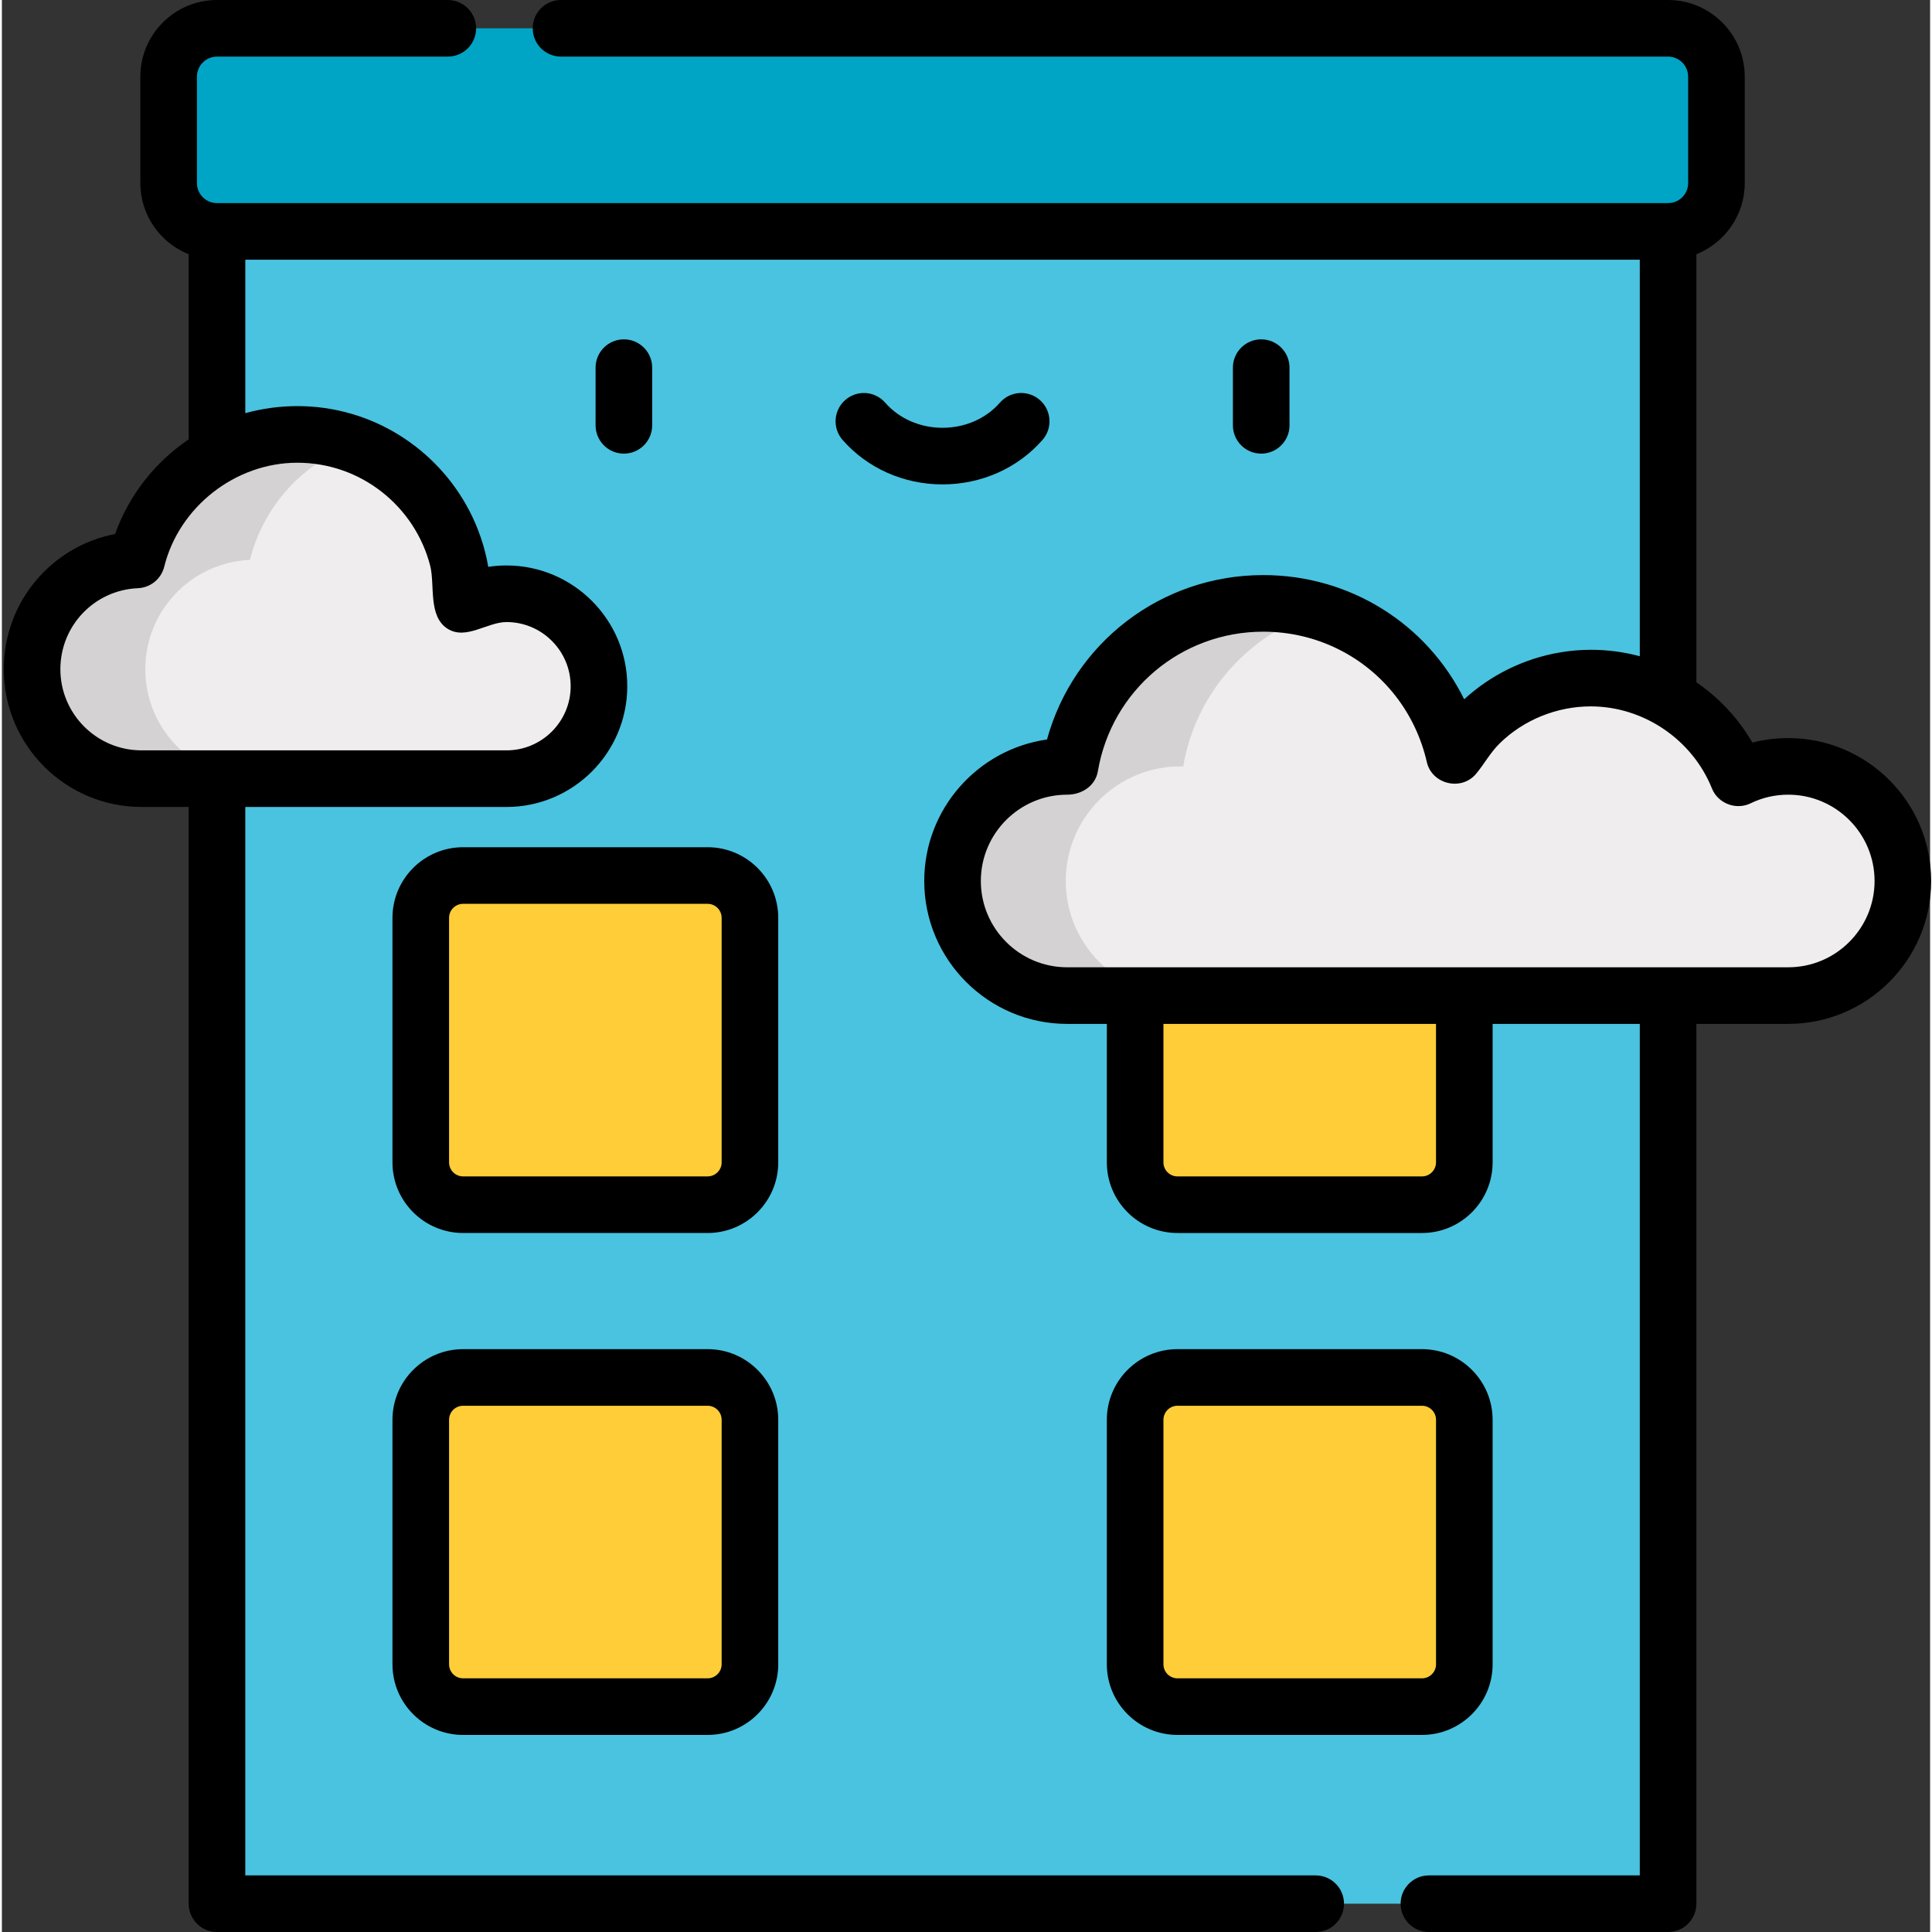 <svg xmlns="http://www.w3.org/2000/svg" width="512pt" viewBox="0 0 511 512" height="512pt"><rect x="0" y="0" width="511" height="512" fill="#333333" stroke="none"/><path fill="#49c3e0" d="m57.008 34.41h384.555v470.09h-384.555zm0 0"></path><path fill="#00a5c6" d="m441.562 7.5h-384.555c-7.078 0-12.816 5.738-12.816 12.816v28.195c0 7.074 5.738 12.812 12.816 12.812h384.555c7.074 0 12.812-5.734 12.812-12.812v-28.195c0-7.078-5.734-12.816-12.812-12.816zm0 0"></path><g fill="#ffcd38"><path d="m187.023 232.023h-64.797c-6.195 0-11.215 5.023-11.215 11.219v64.797c0 6.195 5.02 11.219 11.215 11.219h64.797c6.199 0 11.219-5.023 11.219-11.219v-64.797c0-6.195-5.02-11.219-11.219-11.219zm0 0"></path><path d="m311.543 232.023h64.797c6.195 0 11.219 5.023 11.219 11.219v64.797c0 6.195-5.023 11.219-11.219 11.219h-64.797c-6.195 0-11.219-5.023-11.219-11.219v-64.797c0-6.195 5.023-11.219 11.219-11.219zm0 0"></path><path d="m187.023 365.039h-64.797c-6.195 0-11.215 5.023-11.215 11.219v64.797c0 6.195 5.02 11.219 11.215 11.219h64.797c6.199 0 11.219-5.023 11.219-11.219v-64.797c0-6.195-5.02-11.219-11.219-11.219zm0 0"></path><path d="m311.543 365.039h64.797c6.195 0 11.219 5.023 11.219 11.219v64.797c0 6.195-5.023 11.219-11.219 11.219h-64.797c-6.195 0-11.219-5.023-11.219-11.219v-64.797c0-6.195 5.023-11.219 11.219-11.219zm0 0"></path></g><path fill="#efedee" d="m133.734 157.352c-4.207 0-8.164 1.059-11.621 2.926.012-.434.031-.867.031-1.305 0-24.219-19.629-43.852-43.848-43.852-20.562 0-37.812 14.16-42.555 33.258-15.43.66-27.742 13.375-27.742 28.969 0 16.02 12.984 29.004 29 29.004h96.734c13.531 0 24.5-10.969 24.5-24.5s-10.969-24.5-24.5-24.5zm0 0"></path><path fill="#d4d2d3" d="m38 177.348c0-15.594 12.312-28.309 27.742-28.969 3.527-14.203 13.977-25.672 27.562-30.617-4.684-1.707-9.738-2.637-15.008-2.637-20.562 0-37.812 14.156-42.555 33.254-15.43.66-27.742 13.375-27.742 28.969 0 16.02 12.984 29 29 29h30c-16.016.004-29-12.98-29-29zm0 0"></path><path fill="#efedee" d="m473.41 203.098c-4.762 0-9.266 1.098-13.273 3.047-6.203-15.496-21.352-26.445-39.062-26.445-15.371 0-28.809 8.246-36.148 20.555-5.281-23.105-25.945-40.352-50.652-40.352-25.715 0-47.055 18.684-51.219 43.211-.25-.004-.496-.016-.75-.016-16.773 0-30.371 13.598-30.371 30.371s13.598 30.371 30.371 30.371h191.105c16.773 0 30.371-13.602 30.371-30.371 0-16.773-13.598-30.371-30.371-30.371zm0 0"></path><path fill="#d4d2d3" d="m281.934 233.469c0-16.773 13.598-30.371 30.371-30.371.25 0 .5.012.75.02 3.316-19.559 17.559-35.387 36.227-41.008-4.754-1.43-9.789-2.207-15.008-2.207-25.715 0-47.055 18.684-51.219 43.211-.25-.004-.5-.016-.75-.016-16.773 0-30.371 13.598-30.371 30.371 0 16.77 13.598 30.371 30.371 30.371h30c-16.773 0-30.371-13.598-30.371-30.371zm0 0"></path><path d="m164.836 89.93c-4.145 0-7.5 3.355-7.5 7.5v15.285c0 4.141 3.355 7.5 7.5 7.5 4.141 0 7.5-3.359 7.5-7.5v-15.285c0-4.145-3.359-7.5-7.5-7.5zm0 0"></path><path d="m341.234 112.715v-15.285c0-4.145-3.359-7.5-7.5-7.5s-7.5 3.355-7.5 7.5v15.285c0 4.141 3.359 7.5 7.5 7.5s7.5-3.359 7.5-7.5zm0 0"></path><path d="m275.773 116.586c2.727-3.121 2.41-7.859-.711-10.582-3.117-2.727-7.855-2.41-10.582.711-3.699 4.23-9.238 6.656-15.199 6.656-5.957 0-11.496-2.426-15.195-6.656-2.727-3.121-7.465-3.438-10.582-.711-3.117 2.723-3.438 7.461-.711 10.582 6.547 7.488 16.203 11.785 26.488 11.785 10.289 0 19.945-4.297 26.492-11.785zm0 0"></path><path d="m205.742 243.242c0-10.32-8.395-18.719-18.719-18.719h-64.797c-10.32 0-18.719 8.398-18.719 18.719v64.797c0 10.32 8.398 18.719 18.719 18.719h64.797c10.324 0 18.719-8.398 18.719-18.719zm-15 64.797c0 2.051-1.668 3.719-3.719 3.719h-64.797c-2.051 0-3.719-1.668-3.719-3.719v-64.797c0-2.051 1.668-3.719 3.719-3.719h64.797c2.051 0 3.719 1.668 3.719 3.719zm0 0"></path><path d="m187.023 357.539h-64.797c-10.32 0-18.719 8.398-18.719 18.719v64.797c0 10.324 8.398 18.719 18.719 18.719h64.797c10.324 0 18.719-8.395 18.719-18.719v-64.797c0-10.32-8.395-18.719-18.719-18.719zm3.719 83.516c0 2.051-1.668 3.719-3.719 3.719h-64.797c-2.051 0-3.719-1.668-3.719-3.719v-64.797c0-2.047 1.668-3.719 3.719-3.719h64.797c2.051 0 3.719 1.672 3.719 3.719zm0 0"></path><path d="m395.059 441.055v-64.797c0-10.32-8.398-18.719-18.719-18.719h-64.797c-10.32 0-18.719 8.398-18.719 18.719v64.797c0 10.324 8.398 18.719 18.719 18.719h64.797c10.32 0 18.719-8.395 18.719-18.719zm-87.234 0v-64.797c0-2.047 1.668-3.719 3.719-3.719h64.797c2.051 0 3.719 1.672 3.719 3.719v64.797c0 2.051-1.668 3.719-3.719 3.719h-64.797c-2.051 0-3.719-1.668-3.719-3.719zm0 0"></path><path d="m473.41 195.598c-3.25 0-6.426.402-9.508 1.199-3.75-6.465-8.848-11.883-14.84-15.98v-113.445c7.496-2.988 12.812-10.309 12.812-18.859v-28.199c0-11.199-9.113-20.312-20.312-20.312h-293.387c-4.141 0-7.5 3.359-7.5 7.5s3.359 7.5 7.5 7.5h293.387c2.93 0 5.312 2.383 5.312 5.312v28.199c0 2.93-2.383 5.312-5.312 5.312h-384.555c-2.934 0-5.316-2.383-5.316-5.312v-28.199c0-2.93 2.383-5.312 5.316-5.312h61.168c4.141 0 7.5-3.359 7.5-7.5s-3.359-7.5-7.5-7.5h-61.168c-11.203 0-20.316 9.113-20.316 20.312v28.199c0 8.551 5.32 15.871 12.816 18.859v49.059c-8.832 5.973-15.766 14.66-19.512 25.09-16.918 3.262-29.496 18.07-29.496 35.828 0 20.129 16.375 36.5 36.5 36.5h12.508v290.652c0 4.141 3.355 7.5 7.5 7.5h291.168c4.141 0 7.5-3.359 7.5-7.5s-3.359-7.5-7.5-7.5h-283.668v-283.148h69.227c17.645 0 32-14.355 32-32 0-17.648-14.355-32-32-32-1.621 0-3.238.121-4.836.367-.91-5.285-2.633-10.297-5.031-14.902-8.57-16.441-25.781-27.695-45.57-27.695-4.648 0-9.312.633-13.789 1.871v-40.668h369.555v105.082c-4.156-1.117-8.508-1.707-12.988-1.707-2.738 0-5.449.242-8.113.691-9.508 1.598-18.367 5.949-25.438 12.426-9.832-19.906-30.145-32.914-53.25-32.914-27.066 0-50.285 17.996-57.309 43.57-18.363 2.602-32.531 18.426-32.531 37.496 0 20.883 16.988 37.871 37.871 37.871h10.52v36.699c0 10.32 8.398 18.719 18.719 18.719h64.797c10.32 0 18.719-8.398 18.719-18.719v-36.699h39v225.66h-55.883c-4.145 0-7.5 3.359-7.5 7.5s3.355 7.5 7.5 7.5h63.383c4.145 0 7.5-3.359 7.5-7.5v-233.16h24.348c20.883 0 37.871-16.988 37.871-37.871s-16.988-37.871-37.867-37.871zm-322.676-13.746c0 9.371-7.629 17-17 17h-96.734c-11.855 0-21.5-9.648-21.5-21.5 0-11.551 9.031-20.984 20.562-21.477 3.328-.145 6.16-2.457 6.961-5.688 3.949-15.918 18.895-27.562 35.273-27.562 16.91 0 31.164 11.609 35.203 27.273 1.312 5.094-.629 13.492 4.676 16.762 4.867 3.004 10.457-1.809 15.559-1.809 9.371 0 17 7.625 17 17zm229.324 126.188c0 2.051-1.668 3.719-3.719 3.719h-64.797c-2.051 0-3.719-1.668-3.719-3.719v-36.699h72.234zm93.352-51.699h-191.105c-12.609 0-22.871-10.262-22.871-22.871 0-12.613 10.262-22.871 22.871-22.871 3.828 0 7.473-2.27 8.145-6.227 3.637-21.422 22.066-36.969 43.824-36.969 14.18 0 26.941 6.551 35.133 17.125 3.965 5.117 6.766 11.086 8.207 17.395 1.355 5.938 9.176 7.809 13.074 3.129 2.195-2.641 3.785-5.637 6.254-8.059 6.387-6.266 15.203-9.793 24.137-9.793 13.988 0 26.922 8.812 32.098 21.734 1.594 3.984 6.379 5.836 10.246 3.957 3.125-1.523 6.484-2.293 9.988-2.293 12.613 0 22.871 10.258 22.871 22.871 0 12.609-10.262 22.871-22.871 22.871zm0 0"></path></svg>